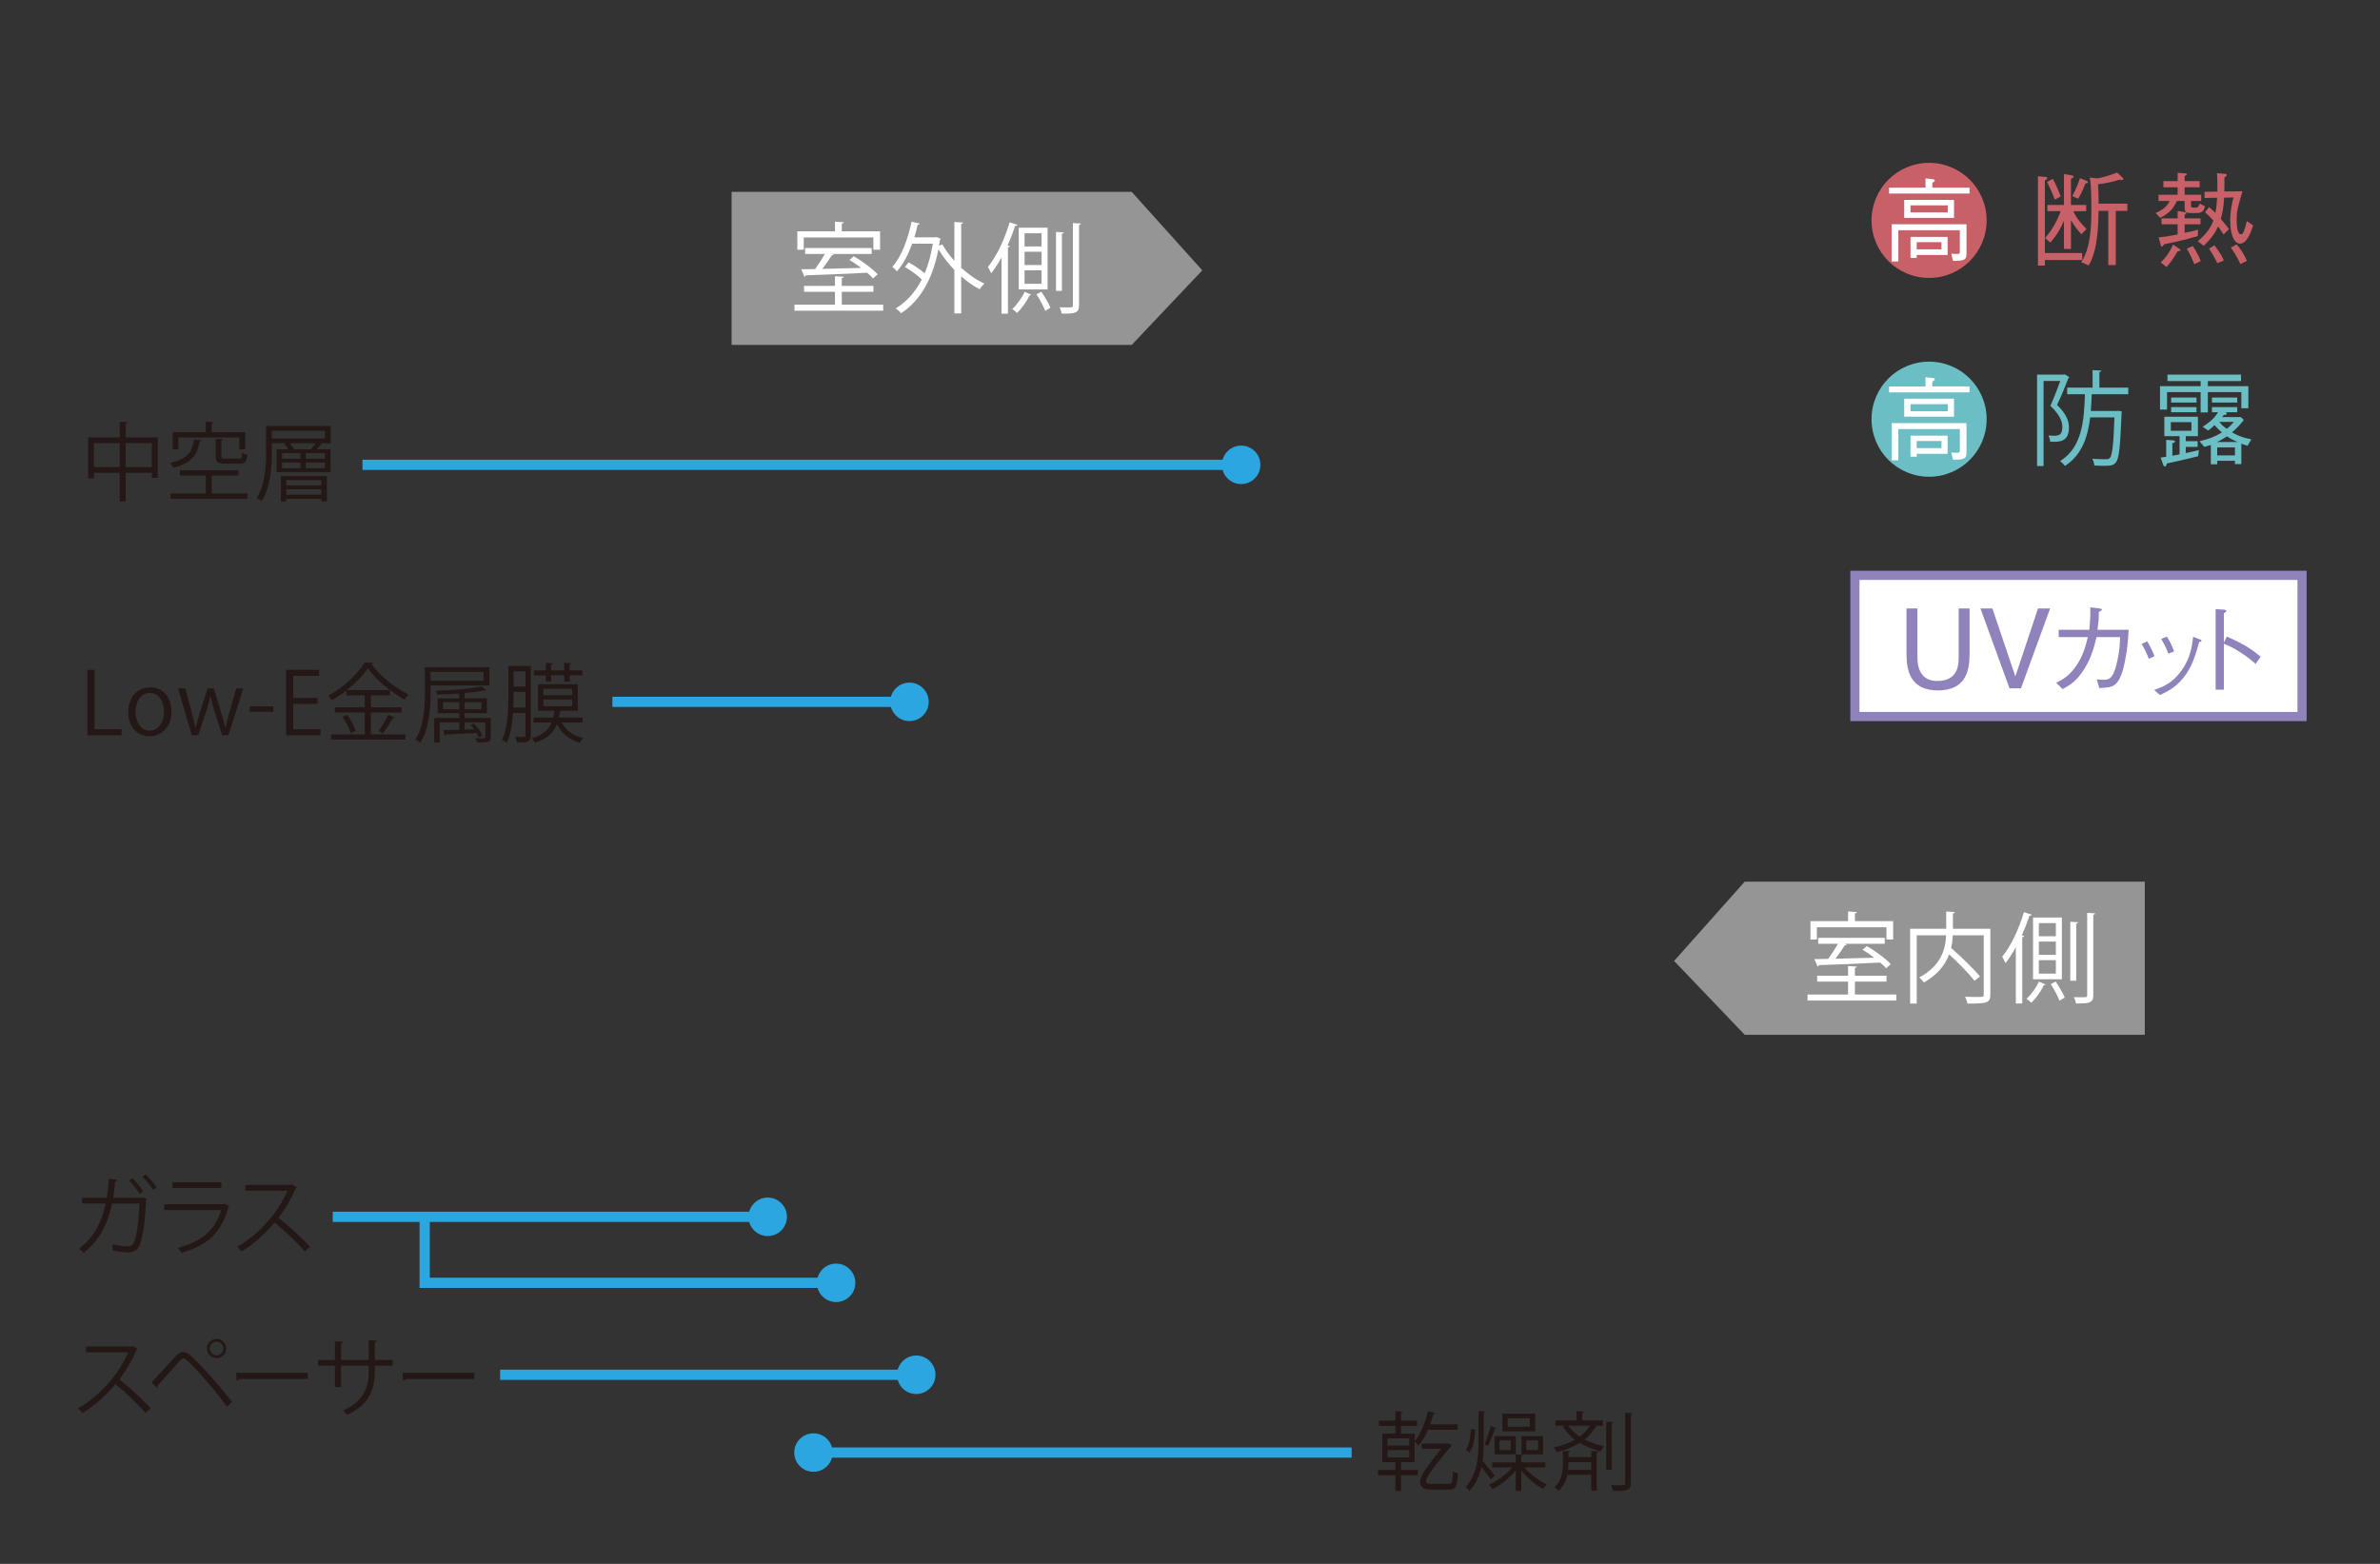 <?xml version="1.0" encoding="UTF-8"?>
<svg id="_レイヤー_2" data-name="レイヤー_2" xmlns="http://www.w3.org/2000/svg" width="350" height="230" xmlns:xlink="http://www.w3.org/1999/xlink" viewBox="0 0 350 230">
  <rect x="0" y="0" width="350" height="230" fill="#333333" stroke="none"/>
  <defs>
    <style>
      .cls-1, .cls-2 {
        fill: none;
      }

      .cls-3 {
        fill: #2ca6e0;
      }

      .cls-4 {
        fill: #6cbec5;
      }

      .cls-5 {
        fill: #9083bc;
      }

      .cls-6 {
        fill: #959596;
      }

      .cls-2 {
        stroke: #2ca6e0;
        stroke-width: 1.504px;
      }

      .cls-2, .cls-7 {
        stroke-miterlimit: 10;
      }

      .cls-8 {
        fill: #231815;
      }

      .cls-9, .cls-7 {
        fill: #fff;
      }

      .cls-10 {
        fill: #c76067;
      }

      .cls-7 {
        stroke: #9083bc;
        stroke-width: 1.347px;
      }

      .cls-11 {
        clip-path: url(#clippath);
      }
    </style>
    <clipPath id="clippath">
      <rect class="cls-1" x="0" width="350" height="230"/>
    </clipPath>
  </defs>
  <g id="_レイヤー_2-2" data-name="レイヤー_2">
    <g class="cls-11">
      <g>
        <g>
          <polygon class="cls-6" points="315.412 152.185 256.574 152.185 246.191 141.327 256.574 129.668 315.412 129.668 315.412 152.185"/>
          <g>
            <path class="cls-9" d="M272.779,146.26h6.091v.887h-13.052v-.887h5.958v-1.891h-4.548v-.872h4.548v-1.424l1.296.088c-.015.101-.103.174-.292.189v1.147h4.651v.872h-4.651v1.891ZM267.184,136.375v1.803h-.945v-2.703h5.537v-1.424l1.296.086c-.015.103-.103.176-.292.189v1.149h5.627v2.703h-.988v-1.803h-10.233ZM277.372,142.408c-.217-.262-.522-.537-.872-.842-3.27.174-6.744.305-9.011.378-.03.116-.103.187-.204.202l-.466-1.089c.597,0,1.28-.015,2.037-.03.479-.653,1.031-1.51,1.424-2.224h-2.894v-.872h9.784v.872h-5.859l.277.103c-.03.071-.146.116-.292.116-.363.58-.885,1.336-1.381,1.977,1.745-.045,3.751-.088,5.7-.146-.552-.436-1.164-.842-1.717-1.177l.64-.537c1.265.741,2.776,1.846,3.517,2.66l-.683.61Z"/>
            <path class="cls-9" d="M292.701,136.595v9.651c0,.683-.159,1.003-.653,1.177-.494.161-1.396.174-2.718.174-.043-.29-.204-.726-.35-1.001.539.013,1.061.028,1.485.028,1.205,0,1.263,0,1.263-.378v-8.693h-4.55c-.028.597-.101,1.222-.247,1.861,1.512,1.323,3.33,3.083,4.245,4.202l-.799.625c-.799-1.003-2.327-2.589-3.736-3.882-.537,1.467-1.613,2.922-3.706,4.142-.146-.217-.466-.567-.698-.741,3.315-1.788,3.867-4.243,3.953-6.207h-4.316v10.044h-.973v-11.002h5.304v-2.544l1.28.086c-.015.103-.088.176-.292.204v2.254h5.509Z"/>
            <path class="cls-9" d="M296.444,139.327c-.479.857-.988,1.656-1.525,2.325-.101-.232-.335-.726-.479-.945,1.25-1.51,2.456-4.039,3.197-6.555l1.149.363c-.045.103-.146.161-.335.161-.32.973-.698,1.946-1.119,2.877l.335.103c-.03.101-.103.159-.277.189v9.739h-.945v-8.256ZM300.805,144.793c-.028.058-.131.101-.262.116-.348.814-1.119,1.904-1.815,2.572-.161-.174-.494-.436-.713-.58.713-.64,1.467-1.717,1.833-2.531l.958.423ZM303.218,134.938v9.084h-4.243v-9.084h4.243ZM302.331,137.699v-1.934h-2.499v1.934h2.499ZM302.331,140.432v-1.949h-2.499v1.949h2.499ZM302.331,143.192v-1.977h-2.499v1.977h2.499ZM302.87,147.176c-.232-.64-.799-1.671-1.293-2.441l.726-.378c.509.754,1.089,1.745,1.336,2.355l-.769.464ZM305.616,135.634c-.013.103-.101.161-.29.189v8.418h-.872v-8.68l1.162.073ZM306.939,134.255l1.177.071c-.015.103-.086.176-.275.189v11.846c0,1.164-.597,1.222-2.544,1.222-.045-.247-.176-.67-.32-.93.391.013.756.013,1.046.013.887,0,.915,0,.915-.29v-12.121Z"/>
          </g>
        </g>
        <g>
          <polygon class="cls-6" points="166.426 50.73 107.589 50.73 107.589 28.216 166.426 28.216 176.807 39.758 166.426 50.73"/>
          <g>
            <path class="cls-9" d="M123.793,44.807h6.091v.887h-13.052v-.887h5.958v-1.891h-4.548v-.872h4.548v-1.424l1.296.088c-.015.101-.103.174-.292.189v1.147h4.651v.872h-4.651v1.891ZM118.199,34.922v1.803h-.945v-2.703h5.537v-1.424l1.296.086c-.015.103-.103.176-.292.189v1.149h5.627v2.703h-.988v-1.803h-10.233ZM128.387,40.955c-.217-.262-.522-.537-.872-.842-3.27.174-6.744.305-9.011.378-.03.116-.103.187-.204.202l-.466-1.089c.597,0,1.28-.015,2.037-.03.479-.653,1.031-1.51,1.424-2.224h-2.894v-.872h9.784v.872h-5.859l.277.103c-.03.071-.146.116-.292.116-.363.58-.885,1.336-1.381,1.977,1.745-.045,3.751-.088,5.7-.146-.552-.436-1.164-.842-1.717-1.177l.64-.537c1.265.741,2.776,1.846,3.517,2.66l-.683.61Z"/>
            <path class="cls-9" d="M141.645,32.728c-.015.101-.103.174-.292.202v6.454c1.061.975,2.254,1.803,3.416,2.327-.232.189-.537.567-.698.827-.915-.464-1.846-1.117-2.718-1.888v5.451h-1.003v-6.411c-.9-.93-1.714-1.962-2.34-3.038-.9,4.666-2.907,7.762-5.509,9.421-.159-.219-.537-.567-.784-.713,1.54-.93,2.862-2.34,3.837-4.258-.61-.597-1.613-1.338-2.471-1.833l.537-.683c.799.436,1.729,1.061,2.37,1.613.522-1.263.93-2.718,1.19-4.359h-3.038c-.58,1.613-1.336,3.051-2.237,4.069-.146-.189-.481-.494-.683-.655,1.306-1.452,2.282-3.996,2.834-6.656l1.205.29c-.028.101-.129.161-.305.161-.144.623-.305,1.248-.494,1.861h3.096l.189-.045.625.262c-.028.058-.086.131-.144.174l-.131.829.479-.189c.464.829,1.076,1.656,1.772,2.428v-5.728l1.296.088Z"/>
            <path class="cls-9" d="M147.284,37.874c-.479.857-.988,1.656-1.525,2.325-.101-.232-.335-.726-.479-.945,1.25-1.51,2.456-4.039,3.197-6.555l1.149.363c-.045.103-.146.161-.335.161-.32.973-.698,1.946-1.119,2.877l.335.103c-.03.101-.103.159-.277.189v9.739h-.945v-8.256ZM151.646,43.34c-.028.058-.131.101-.262.116-.348.814-1.119,1.904-1.815,2.572-.161-.174-.494-.436-.713-.58.713-.64,1.467-1.717,1.833-2.531l.958.423ZM154.058,33.485v9.084h-4.243v-9.084h4.243ZM153.171,36.245v-1.934h-2.499v1.934h2.499ZM153.171,38.978v-1.949h-2.499v1.949h2.499ZM153.171,41.739v-1.977h-2.499v1.977h2.499ZM153.71,45.722c-.232-.64-.799-1.671-1.293-2.441l.726-.378c.509.754,1.089,1.745,1.336,2.355l-.769.464ZM156.456,34.181c-.013.103-.101.161-.29.189v8.418h-.872v-8.68l1.162.073ZM157.779,32.801l1.177.071c-.015.103-.086.176-.275.189v11.846c0,1.164-.597,1.222-2.544,1.222-.045-.247-.176-.67-.32-.93.391.013.756.013,1.046.013.887,0,.915,0,.915-.29v-12.121Z"/>
          </g>
        </g>
        <g>
          <path class="cls-8" d="M18.485,64.336h4.72v5.945h-.872v-.746h-3.848v4.202h-.885v-4.202h-3.798v.808h-.846v-6.007h4.645v-2.312l1.137.077c-.013.088-.088.15-.251.176v2.058ZM13.802,68.689h3.798v-3.521h-3.798v3.521ZM18.485,68.689h3.848v-3.521h-3.848v3.521Z"/>
          <path class="cls-8" d="M29.638,64.751c-.026.09-.114.153-.264.165-.342,1.83-1.036,3.18-3.889,3.874-.088-.213-.303-.541-.466-.707,2.6-.567,3.27-1.704,3.508-3.444l1.111.112ZM31.129,69.939v2.638h5.238v.795h-11.273v-.795h5.163v-2.638h-3.798v-.782h8.62v.782h-3.949ZM26.231,64.347v1.729h-.846v-2.512h4.873v-1.54l1.124.077c-.013.088-.088.15-.251.176v1.287h4.922v2.512h-.872v-1.729h-8.948ZM31.722,64.538l1.085.062c-.013.088-.075.15-.254.176v2.31c0,.303.088.367.645.367h1.906c.404,0,.479-.114.518-.859.176.127.518.241.758.29-.103,1.048-.354,1.313-1.175,1.313h-2.082c-1.124,0-1.401-.226-1.401-1.098v-2.561Z"/>
          <path class="cls-8" d="M48.641,62.643v2.537h-1.654l.404.176c-.039.077-.14.101-.251.09-.153.176-.367.415-.582.629h2.058v3.345h-7.938v-3.345h1.727c-.163-.264-.391-.554-.619-.769l.254-.127h-2.058v1.186c0,2.159-.176,5.251-1.502,7.335-.15-.14-.518-.354-.733-.443,1.276-2.007,1.39-4.834,1.39-6.892v-3.723h9.505ZM47.782,64.487v-1.137h-7.801v1.137h7.801ZM41.306,73.764v-3.736h6.765v3.71h-.808v-.378h-5.173v.404h-.784ZM41.472,66.646v.821h2.713v-.821h-2.713ZM41.472,68.021v.846h2.713v-.846h-2.713ZM47.264,70.62h-5.173v.771h5.173v-.771ZM42.09,72.754h5.173v-.808h-5.173v.808ZM42.582,65.181c.277.277.529.619.655.896h2.475c.226-.264.492-.606.681-.896h-3.811ZM47.782,67.466v-.821h-2.802v.821h2.802ZM47.782,68.867v-.846h-2.802v.846h2.802Z"/>
        </g>
        <g>
          <path class="cls-8" d="M21.586,176.315c-.013.052-.052.114-.103.153-.176,3.646-.529,5.906-1.021,6.802-.505.909-1.289.922-1.654.922-.479,0-1.375-.114-2.247-.303.013-.251-.013-.632-.037-.883.945.202,1.919.303,2.209.303.453,0,.707-.114.958-.593.391-.758.694-2.866.821-5.706h-4.026c-.645,3.016-1.893,5.491-4.166,7.221-.163-.165-.492-.417-.72-.569,2.172-1.629,3.321-3.773,3.938-6.664h-3.483v-.844h3.648c.15-.885.238-1.704.303-2.765l1.248.114c-.013.127-.138.202-.314.228-.077.922-.153,1.629-.292,2.436h4.104l.189-.077.645.228ZM19.452,173.273c.567.505,1.248,1.364,1.59,1.944l-.505.352c-.316-.529-1.036-1.45-1.566-1.955l.481-.342ZM21.42,172.718c.556.529,1.263,1.362,1.603,1.931l-.518.352c-.314-.531-1.033-1.427-1.551-1.931l.466-.352Z"/>
          <path class="cls-8" d="M33.748,177.413c-.026.052-.088.101-.165.127-1.033,3.811-3.141,5.668-6.916,6.714-.114-.226-.354-.541-.531-.73,3.433-.859,5.567-2.625,6.362-5.554h-8.355v-.859h8.733l.127-.075.746.378ZM32.56,174.712h-7.193v-.834h7.193v.834Z"/>
          <path class="cls-8" d="M43.654,174.611c-.026.062-.088.114-.165.14-.681,1.603-1.489,2.991-2.524,4.342,1.377,1.098,3.446,2.978,4.621,4.278l-.771.67c-1.111-1.289-3.143-3.208-4.43-4.241-1.111,1.349-3.029,3.193-4.86,4.241-.138-.191-.44-.505-.655-.683,3.496-1.919,6.261-5.502,7.397-8.241h-6.198v-.859h6.69l.163-.062.733.417Z"/>
        </g>
        <g>
          <path class="cls-8" d="M208.031,215.041h-1.994v1.149h2.46v.769h-2.46v2.31h-.834v-2.31h-2.563v-.769h2.563v-1.149h-1.919v-4.189h1.919v-1.149h-2.411v-.769h2.411v-1.403l1.072.077c-.013.088-.075.15-.238.163v1.162h2.348v.769h-2.348v1.149h1.994v1.134c.857-.997,1.553-2.726,1.97-4.443l1.059.279c-.026.088-.127.138-.277.138-.14.505-.29,1.023-.481,1.515h4.065v.795h-4.379c-.391.909-.859,1.717-1.377,2.335-.127-.163-.404-.453-.58-.593v3.029ZM204.055,211.545v1.046h3.182v-1.046h-3.182ZM204.055,213.262v1.085h3.182v-1.085h-3.182ZM213.497,212.49c-.013.064-.052.14-.101.189-3.433,4.129-3.674,4.746-3.674,5.15,0,.292.266.404.694.404h2.677c.43,0,.531-.213.567-1.828.215.125.518.238.758.29-.101,2.056-.404,2.385-1.338,2.385h-2.664c-1.098,0-1.577-.417-1.577-1.124,0-.531.127-1.225,3.117-4.883h-2.89v-.771h3.672l.202-.026.556.215Z"/>
          <path class="cls-8" d="M218.191,211.949c0,.984-.026,1.968-.165,2.915.43.466,1.515,1.779,1.781,2.121l-.58.606c-.254-.417-.885-1.238-1.364-1.843-.277,1.274-.808,2.475-1.755,3.534-.125-.163-.391-.443-.567-.554,1.704-1.931,1.893-4.394,1.893-6.778v-4.406l.997.064c-.011.088-.075.15-.238.163v4.179ZM215.553,213.249c.505-.681.72-1.919.756-3.094l.619.09c-.037,1.248-.238,2.587-.834,3.369l-.541-.365ZM220.084,210.067c-.039.064-.14.101-.264.101-.228.72-.645,1.805-.986,2.501-.011,0-.518-.266-.518-.266.316-.72.72-1.906.922-2.713l.846.378ZM227.266,215.81h-3.068c.821,1.023,2.133,2.02,3.296,2.501-.189.163-.443.44-.569.655-1.098-.567-2.359-1.629-3.205-2.713v3.016h-.821v-3.004c-.922,1.124-2.258,2.183-3.407,2.739-.127-.189-.367-.479-.544-.645,1.186-.492,2.563-1.502,3.433-2.55h-2.941v-.73h3.459v-1.188l1.061.077c-.013.075-.077.138-.241.163v.947h3.547v.73ZM222.911,211.203v2.688h-3.117v-2.688h3.117ZM222.166,213.262v-1.427h-1.652v1.427h1.652ZM225.777,207.91v2.6h-4.836v-2.6h4.836ZM224.97,209.841v-1.263h-3.257v1.263h3.257ZM223.745,213.891v-2.688h3.18v2.688h-3.18ZM224.465,211.835v1.427h1.717v-1.427h-1.717Z"/>
          <path class="cls-8" d="M234.459,209.676l.417.127c-.049.075-.138.114-.29.114-.378.694-.909,1.287-1.566,1.792.885.455,1.843.746,2.866,1.01-.202.189-.391.479-.479.746-1.111-.316-2.159-.683-3.092-1.25-.986.606-2.146,1.048-3.384,1.351-.075-.189-.29-.505-.443-.683,1.124-.251,2.198-.629,3.117-1.147-.642-.492-1.248-1.111-1.792-1.919l.391-.14h-1.463v-.769h3.092v-1.364l1.087.064c-.013.088-.077.15-.241.176v1.124h3.068v.769h-1.289ZM234.006,214.308v-.909l1.059.077c-.013.088-.088.15-.251.163v5.579h-.808v-2.31h-3.508c-.165.831-.531,1.665-1.289,2.333-.15-.15-.44-.378-.632-.505,1.124-.997,1.263-2.385,1.263-3.483v-1.856l1.061.064c-.013.088-.09.15-.254.176v.668h3.358ZM230.609,209.676c.505.681,1.074,1.199,1.693,1.616.619-.453,1.134-.984,1.489-1.616h-3.182ZM230.648,215.053c0,.378,0,.655-.039,1.124h3.397v-1.124h-3.358ZM237.274,209.145c-.013.09-.088.153-.251.178v6.815h-.808v-7.055l1.059.062ZM239.003,207.783l1.085.062c-.024.088-.088.153-.251.178v10.108c0,1.023-.443,1.162-2.612,1.137-.052-.228-.176-.606-.303-.844.417.011.795.011,1.111.011.87,0,.971,0,.971-.303v-10.349Z"/>
        </g>
        <g>
          <path class="cls-8" d="M20.247,198.377c-.026.062-.088.114-.165.14-.681,1.603-1.489,2.991-2.524,4.342,1.377,1.098,3.446,2.978,4.621,4.278l-.771.67c-1.111-1.289-3.143-3.208-4.43-4.241-1.111,1.349-3.029,3.193-4.86,4.241-.138-.191-.44-.505-.655-.683,3.496-1.919,6.261-5.502,7.395-8.241h-6.196v-.859h6.69l.163-.062.733.417Z"/>
          <path class="cls-8" d="M22.293,203.312c.96-1.01,2.954-3.231,3.674-4.0.327-.329.655-.481.984-.481.342,0,.681.178,1.023.481,1.629,1.489,4.254,4.404,6.16,6.879l-.758.694c-1.792-2.488-4.43-5.479-5.844-6.791-.215-.202-.378-.316-.544-.316-.163,0-.314.127-.516.316-.593.645-2.436,2.765-3.283,3.674.013.024.013.062.013.088,0,.101-.052.202-.127.264l-.782-.808ZM31.86,196.912c.771,0,1.401.632,1.401,1.414,0,.784-.629,1.414-1.401,1.414-.795,0-1.427-.629-1.427-1.414,0-.808.657-1.414,1.427-1.414ZM32.844,198.326c0-.554-.44-1.01-.984-1.01-.554,0-1.01.455-1.01,1.01,0,.544.455.999,1.01.999.569,0,.984-.481.984-.999Z"/>
          <path class="cls-8" d="M34.726,201.911h10.54v.896h-10.059c-.077.127-.241.215-.404.241l-.077-1.137Z"/>
          <path class="cls-8" d="M57.759,200.863h-2.638v.872c0,2.411-.743,4.86-4.039,6.349-.163-.202-.428-.455-.655-.632,3.205-1.388,3.798-3.635,3.798-5.704v-.885h-4.076v3.143h-.896v-3.143h-2.475v-.857h2.475v-2.739l1.212.075c-.013.127-.127.241-.316.266v2.398h4.076v-2.903l1.212.075c-.013.114-.114.215-.316.238v2.589h2.638v.857Z"/>
          <path class="cls-8" d="M59.211,201.911h10.54v.896h-10.059c-.077.127-.241.215-.404.241l-.077-1.137Z"/>
        </g>
        <g>
          <path class="cls-8" d="M17.88,108.132h-5.025v-9.619h1.048v8.723h3.977v.896Z"/>
          <path class="cls-8" d="M25.208,104.634c0,2.563-1.691,3.648-3.218,3.648-1.768,0-3.13-1.326-3.13-3.547,0-2.346,1.463-3.646,3.218-3.646,1.88,0,3.13,1.437,3.13,3.545ZM22.039,101.908c-1.489,0-2.108,1.465-2.108,2.791,0,1.528.846,2.763,2.084,2.763,1.248,0,2.118-1.235,2.118-2.789,0-1.225-.593-2.765-2.095-2.765Z"/>
          <path class="cls-8" d="M35.778,101.24l-2.183,6.892h-.935l-1.085-3.459c-.254-.782-.443-1.476-.606-2.271h-.039c-.163.819-.378,1.538-.632,2.284l-1.147,3.446h-.947l-2.032-6.892h1.087l.958,3.609c.189.771.378,1.478.518,2.185h.039c.15-.683.378-1.427.606-2.172l1.147-3.622h.909l1.098,3.56c.241.808.443,1.54.606,2.234h.039c.127-.683.316-1.401.544-2.221l1.01-3.573h1.046Z"/>
          <path class="cls-8" d="M36.749,103.878h3.446v.808h-3.446v-.808Z"/>
          <path class="cls-8" d="M47.148,108.132h-5.075v-9.619h4.86v.883h-3.811v3.257h3.584v.87h-3.584v3.725h4.026v.883Z"/>
          <path class="cls-8" d="M54.532,104.787v3.231h5.098v.756h-10.955v-.756h4.971v-3.231h-4.404v-.758h4.404v-1.766h-2.713v-.72c-.681.531-1.414,1.023-2.144,1.439-.127-.189-.354-.492-.531-.67,2.209-1.173,4.379-3.193,5.378-4.896l1.235.075c-.024.101-.127.165-.251.189,1.225,1.693,3.496,3.521,5.453,4.469-.202.215-.417.492-.569.746-1.968-1.087-4.228-2.928-5.414-4.596-.668,1.023-1.792,2.172-3.092,3.195h6.349v.769h-2.814v1.766h4.505v.758h-4.505ZM51.552,107.803c-.163-.645-.668-1.641-1.186-2.385l.694-.266c.531.707,1.059,1.693,1.238,2.335l-.746.316ZM58.04,105.533c-.039.075-.14.112-.277.101-.367.655-.973,1.59-1.452,2.196l-.632-.316c.468-.632,1.085-1.667,1.414-2.398l.947.417Z"/>
          <path class="cls-8" d="M71.967,100.823h-8.645v1.036c0,2.17-.178,5.264-1.504,7.358-.15-.14-.529-.365-.73-.443,1.274-2.02,1.388-4.858,1.388-6.916v-3.736h9.492v2.701ZM71.107,98.816h-7.786v1.313h7.786v-1.313ZM72.169,105.595v2.802c0,.782-.417.795-2.032.795-.039-.202-.14-.44-.228-.629.354.011.67.024.909.024.505,0,.556,0,.556-.189v-2.17h-3.042v1.072l1.388-.049c-.163-.215-.339-.43-.531-.619l.518-.202c.531.518,1.048,1.261,1.238,1.779l-.544.228c-.075-.189-.189-.417-.316-.645-1.691.101-3.407.189-4.518.241-.013.101-.075.15-.163.163l-.241-.808c.645-.013,1.478-.037,2.374-.062v-1.098h-2.879v2.991h-.795v-3.622h3.674v-.707h-3.169v-2.183h3.169v-.707c-1.087.075-2.209.138-3.257.163-.026-.153-.114-.404-.189-.567,2.372-.09,5.251-.303,6.765-.632l.619.554c-.026.026-.064.039-.114.039-.039,0-.075,0-.127-.013-.756.153-1.779.277-2.903.378v.784h3.27v2.183h-3.27v.707h3.837ZM65.15,104.321h2.387v-1.048h-2.387v1.048ZM70.794,103.272h-2.462v1.048h2.462v-1.048Z"/>
          <path class="cls-8" d="M78.062,97.946v10.212c0,.958-.417,1.059-2.032,1.033-.026-.215-.153-.58-.254-.808.303.013.582.013.797.013.629,0,.705,0,.705-.238v-3.309h-1.828c-.101,1.528-.354,3.143-.935,4.381-.153-.14-.492-.329-.694-.404.87-1.818.935-4.394.935-6.273v-4.606h3.306ZM75.524,102.54c0,.468-.013.984-.026,1.515h1.779v-2.297h-1.753v.782ZM77.277,98.741h-1.753v2.234h1.753v-2.234ZM85.684,106.263h-3.079c.58,1.137,1.678,1.957,3.167,2.286-.176.163-.417.479-.516.694-1.592-.455-2.716-1.414-3.345-2.778-.455,1.225-1.338,2.185-3.244,2.765-.088-.189-.303-.505-.479-.657,1.678-.466,2.499-1.248,2.926-2.31h-2.649v-.73h2.877c.077-.316.14-.657.176-1.01h-2.385v-3.889h5.831v3.889h-2.385c-.026.075-.101.125-.254.138-.037.303-.088.593-.15.872h3.508v.73ZM80.257,100.256v-.935h-1.755v-.72h1.755v-1.124l1.036.064c-.013.088-.075.15-.241.176v.883h1.919v-1.124l1.048.064c-.013.088-.077.15-.241.176v.883h1.856v.72h-1.856v.935h-.808v-.935h-1.919v.935h-.795ZM79.916,101.291v.958h4.241v-.958h-4.241ZM79.916,102.881v.984h4.241v-.984h-4.241Z"/>
        </g>
        <g>
          <line class="cls-2" x1="53.306" y1="68.364" x2="182.523" y2="68.364"/>
          <path class="cls-3" d="M182.523,71.192c1.562,0,2.828-1.267,2.828-2.828,0-1.562-1.267-2.829-2.828-2.829s-2.828,1.267-2.828,2.829c0,1.562,1.267,2.828,2.828,2.828Z"/>
        </g>
        <g>
          <line class="cls-2" x1="90.057" y1="103.223" x2="133.744" y2="103.223"/>
          <path class="cls-3" d="M133.744,106.051c1.562,0,2.828-1.267,2.828-2.828,0-1.562-1.266-2.829-2.828-2.829s-2.828,1.267-2.828,2.829c0,1.562,1.267,2.828,2.828,2.828Z"/>
        </g>
        <g>
          <line class="cls-2" x1="48.932" y1="178.96" x2="112.901" y2="178.96"/>
          <path class="cls-3" d="M112.901,181.788c1.562,0,2.828-1.267,2.828-2.828,0-1.562-1.267-2.829-2.828-2.829s-2.828,1.267-2.828,2.829c0,1.562,1.267,2.828,2.828,2.828Z"/>
        </g>
        <g>
          <line class="cls-2" x1="73.548" y1="202.19" x2="134.743" y2="202.19"/>
          <path class="cls-3" d="M134.743,205.018c1.562,0,2.828-1.267,2.828-2.828,0-1.562-1.266-2.829-2.828-2.829-1.562,0-2.828,1.267-2.828,2.829,0,1.562,1.266,2.828,2.828,2.828Z"/>
        </g>
        <g>
          <line class="cls-2" x1="198.771" y1="213.631" x2="119.628" y2="213.631"/>
          <path class="cls-3" d="M119.628,210.802c-1.562,0-2.828,1.267-2.828,2.829,0,1.562,1.266,2.828,2.828,2.828,1.562,0,2.828-1.267,2.828-2.828,0-1.562-1.266-2.829-2.828-2.829Z"/>
        </g>
        <g>
          <polyline class="cls-2" points="62.454 178.96 62.454 188.668 122.955 188.668"/>
          <path class="cls-3" d="M122.955,191.496c1.562,0,2.828-1.267,2.828-2.829,0-1.562-1.266-2.828-2.828-2.828-1.562,0-2.828,1.267-2.828,2.828,0,1.562,1.266,2.829,2.828,2.829Z"/>
        </g>
        <g>
          <g>
            <circle class="cls-10" cx="283.689" cy="32.414" r="8.464"/>
            <path class="cls-9" d="M277.8,28.47v-.872h5.362v-1.358l1.089.12c.079.015.281.041.281.176,0,.12-.095.174-.363.348v.713h5.468v.872h-11.838ZM288.791,38.2c-.322.148-.752.161-1.586.161l-.256-1.048c.309.013.685.041.834.041.43,0,.43-.095.43-.524v-2.969h-9.043v4.596h-.982v-5.47h11.006v4.112c0,.511,0,.913-.404,1.102ZM280.03,32.045v-2.647h7.326v2.647h-7.326ZM286.441,30.204h-5.483v1.036h5.483v-1.036ZM281.871,37.502v.43h-.913v-3.092h5.455v2.662h-4.542ZM285.513,35.62h-3.642v1.048h3.642v-1.048Z"/>
            <g>
              <path class="cls-10" d="M300.717,38.241v.819h-1.016v-13.142l1.076.105c.183.015.303.075.303.183,0,.135-.198.243-.363.318v10.686h5.489v1.031h-5.489ZM306.084,34.451c-.606-.666-.986-1.167-1.532-2.06v4.228h-1.031v-4.138c-.393.924-.879,1.895-2,3.197l-.773-.666c1.046-1.227,1.727-2.441,2.303-3.955h-1.97v-.909h2.441v-4.548l1.091.183c.138.03.333.075.333.198,0,.135-.15.213-.393.318v3.85h2.245v.909h-1.897c.183.408.516,1.167,1.942,2.636l-.758.758ZM302.172,29.36c-.408-1.094-.681-1.699-1.137-2.608l.864-.44c.576,1.121.894,1.91,1.152,2.578l-.879.471ZM306.675,26.979c-.318.879-.621,1.5-1.061,2.258l-.864-.393c.606-1.154.909-1.987,1.137-2.638l.971.393c.075.03.196.107.196.198,0,.135-.12.15-.378.183ZM311.146,31.012v7.971h-1.106v-7.971h-1.424c-.03,1.94-.092,5.758-1.454,8.018l-1.106-.471c1.347-1.985,1.5-5.032,1.5-7.835,0-1.091-.015-2.533-.105-3.609-.03-.423-.077-.666-.138-.999l1.121.12c.138,0,1.259-.288,1.485-.363.683-.198,1.137-.395,1.424-.501l.788.743c.03.03.122.135.122.211,0,.122-.122.153-.198.153-.105,0-.183-.03-.318-.06-1.182.363-2.075.544-3.199.681.077,1.502.077,1.637.077,2.851h4.228v1.061h-1.697Z"/>
              <path class="cls-10" d="M323.044,31.33h-.954c-.758,0-.819-.38-.819-.788v-.986h-1.152c-.455,1.031-.971,1.729-2.441,2.486l-.668-.713c1.184-.546,1.697-1.014,2.047-1.772h-1.622v-.909h2.804v-1.106h-2.093v-.909h2.093v-1.212l1.106.075c.06,0,.243.015.243.135,0,.138-.183.198-.318.258v.743h2.213v.909h-2.213v1.106h2.441v.909h-1.502v.591c0,.395.06.395.621.395.288,0,.455-.03.653-.593l.788.395c-.168.546-.303.986-1.229.986ZM321.271,32.982v1.257c.728-.135,1.242-.258,1.97-.453l-.03.939c-2.015.591-4.366,1.091-4.971,1.197-.062.122-.153.348-.303.348-.077,0-.122-.06-.168-.211l-.333-1.137c.834-.077,1.439-.168,2.804-.44v-1.5h-2.365v-.864h2.365v-1.091l1.091.165c.09.015.213.03.213.122,0,.135-.198.213-.273.243v.561h2.333v.864h-2.333ZM320.225,36.967c-.531.969-1.046,1.682-1.637,2.303l-.834-.681c.743-.713,1.289-1.454,1.82-2.608l.909.591c.06.047.183.138.183.198,0,.153-.258.168-.44.198ZM322.696,38.862c-.105-.258-.576-1.424-1.106-2.29l.864-.393c.501.728.894,1.439,1.182,2.213l-.939.471ZM329.457,35.831c-1.046,0-1.485-1.637-1.485-3.412,0-.273,0-1.622.483-3.379l-1.379.03c-.062,1.562-.335,2.576-.486,3.124.849,1.001,1.031,1.259,1.197,1.502l-.788.786c-.135-.18-.681-1.014-.804-1.182-.348.758-.909,1.727-2.121,2.849l-.864-.666c1.439-1.259,1.893-2.045,2.288-3.046-.486-.546-.666-.713-1.229-1.227l.593-.743c.165.12.241.198.939.834.138-.743.183-1.229.243-2.213l-1.85.03v-.909l1.88-.03c.015-.333.03-1.727-.045-2.716l1.212.107c.062,0,.23.015.23.165,0,.153-.168.258-.35.348.015.425,0,1.577-.015,2.078l2.668-.03c-.758,2.593-.849,2.926-.849,4.17,0,.498,0,2.151.621,2.151.333,0,.41-.243.879-1.94l.911.636c-.638,2.153-1.379,2.683-1.88,2.683ZM326.09,38.71c-.288-.591-.636-1.227-1.227-2.138l.786-.498c.941,1.197,1.229,1.863,1.381,2.243l-.941.393ZM329.457,38.847c-.455-1.137-1.182-2.123-1.394-2.426l.864-.471c.666.758,1.076,1.472,1.5,2.411l-.969.486Z"/>
            </g>
          </g>
          <g>
            <circle class="cls-4" cx="283.689" cy="61.652" r="8.464"/>
            <path class="cls-9" d="M277.8,57.708v-.872h5.362v-1.358l1.089.12c.079.015.281.041.281.176,0,.12-.095.174-.363.348v.713h5.468v.872h-11.838ZM288.791,67.439c-.322.148-.752.161-1.586.161l-.256-1.048c.309.013.685.041.834.041.43,0,.43-.095.43-.524v-2.969h-9.043v4.596h-.982v-5.47h11.006v4.112c0,.511,0,.913-.404,1.102ZM280.03,61.283v-2.647h7.326v2.647h-7.326ZM286.441,59.442h-5.483v1.036h5.483v-1.036ZM281.871,66.74v.43h-.913v-3.092h5.455v2.662h-4.542ZM285.513,64.858h-3.642v1.048h3.642v-1.048Z"/>
            <g>
              <path class="cls-4" d="M303.635,55.053l.681.408c-.03.045-.075.107-.135.138-.44,1.169-1.079,2.716-1.669,3.96,1.289,1.244,1.745,2.292,1.745,3.294,0,2.215-1.472,2.155-2.761,2.108-.015-.273-.122-.666-.258-.909.408.03.804.03,1.091.03.213-.03.395-.077.563-.168.273-.153.393-.591.393-1.061,0-.486-.03-1.549-1.76-3.171.531-1.154,1.076-2.595,1.457-3.657h-2.458v12.517h-.956v-13.443h3.899l.168-.045ZM312.98,57.981h-5.371c-.03.819-.075,1.637-.138,2.458h3.749l.228-.015.561.06c0,.075-.015.213-.015.333-.198,4.933-.363,6.632-.834,7.178-.32.41-.623.516-1.777.516-.408,0-.894-.015-1.394-.045-.017-.303-.138-.728-.305-1.001.896.075,1.762.075,2.11.075.228,0,.348-.045.486-.183.333-.378.531-1.897.668-5.977h-3.566c-.348,2.866-1.214,5.537-3.717,7.146-.153-.228-.471-.546-.713-.713,3.231-1.987,3.534-5.917,3.657-9.831h-2.61v-.971h3.734v-2.58l1.304.075c-.015.107-.092.183-.303.213v2.292h4.247v.971Z"/>
              <path class="cls-4" d="M329.607,60.037v-2.365h-4.924v2.986h-1.061v-2.986h-4.941v2.561h-1.031v-3.44h5.973v-.743h-4.881v-.954h10.822v.954h-4.879v.743h5.955v3.244h-1.031ZM323.256,67.101c-1.803.453-3.442.819-4.608,1.059-.075.303-.12.453-.273.453-.135,0-.226-.165-.258-.258l-.378-1.061c.122-.015.698-.105.819-.12v-2.486l1.014.075c.258.015.288.153.288.183,0,.12-.258.198-.393.243v1.833c.168-.03.909-.165,1.061-.193v-2.683h-2.243v-2.851h4.941v2.851h-1.79v.743h1.745v.834h-1.745v.909c.743-.153,1.199-.258,1.94-.44l-.12.911ZM322.272,62.083h-3.034v1.274h3.034v-1.274ZM319.286,59.204v-.743h3.73v.743h-3.73ZM319.286,60.628v-.758h3.728v.758h-3.728ZM330.516,65.569c-.288-.105-.606-.213-.909-.318v2.999h-.939v-.483h-2.608v.516h-.939v-2.834c-.546.165-.621.18-.956.273l-.711-.834c1.379-.318,2.198-.623,3.319-1.304-.243-.168-.438-.32-1.106-1.061-.423.423-.606.561-.954.788l-.788-.548c1.5-.969,1.955-1.622,2.258-2.136h-.894v-.758h3.712v.758h-1.712c.135.12.18.15.18.226,0,.138-.135.153-.423.168-.183.213-.213.228-.273.318h2.759l.438.425c-.651.819-.984,1.182-1.742,1.82.954.531,1.637.804,2.849,1.029l-.561.956ZM325.289,59.204v-.743h3.712v.743h-3.712ZM327.487,64.175c-.758.486-.956.606-1.472.834h3.092c-.606-.228-.894-.38-1.62-.834ZM328.668,65.797h-2.608v1.182h2.608v-1.182ZM326.38,62.052c.348.453.621.696,1.106,1.014.318-.258.453-.393,1.029-1.014h-2.136Z"/>
            </g>
          </g>
          <g>
            <rect class="cls-7" x="272.778" y="84.616" width="65.76" height="20.766"/>
            <g>
              <path class="cls-5" d="M281.972,89.488v7.26c0,.853.161,1.562.483,2.125.479.853,1.285,1.28,2.419,1.28,1.36,0,2.284-.462,2.771-1.384.264-.501.395-1.175.395-2.022v-7.26h1.607v6.596c0,1.444-.196,2.554-.587,3.334-.715,1.416-2.069,2.125-4.058,2.125s-3.341-.709-4.052-2.125c-.389-.78-.584-1.891-.584-3.334v-6.596h1.605Z"/>
              <path class="cls-5" d="M293.002,89.488l3.371,10.001,3.332-10.001h1.781l-4.282,11.746h-1.687l-4.273-11.746h1.757Z"/>
              <path class="cls-5" d="M307.246,92.625c.183-1.667.165-2.638.15-3.304l1.457.183c.105.015.241.03.241.15,0,.06,0,.138-.438.348,0,.986-.06,1.607-.198,2.623h4.578c-.06,1.106-.168,3.077-.698,5.335-.09.395-.486,2.062-1.274,2.698-.483.408-1.044.453-2.333.546l-.393-1.304c.258.047.468.077.939.077.728,0,1.394,0,1.94-2.138.501-1.925.531-3.214.561-4.138h-3.47c-.303,1.257-.668,2.819-1.697,4.531-1.184,1.94-2.183,2.501-3.274,3.122l-.956-.939c.864-.423,1.82-.894,2.911-2.441,1.076-1.545,1.454-3.062,1.742-4.273h-4.288v-1.076h4.501Z"/>
              <path class="cls-5" d="M315.76,94.32c.228.38.728,1.229,1.076,2.183l-.834.395c-.333-.941-.773-1.729-1.061-2.183l.819-.395ZM316.792,101.474c1.289-.471,2.698-.969,4.063-2.924,1.287-1.835,1.5-3.517,1.667-4.896l.786.303c.35.105.44.183.44.258,0,.105-.045.12-.348.228-.395,1.5-.939,3.289-1.865,4.636-1.272,1.865-2.621,2.533-3.88,3.139l-.864-.743ZM318.642,93.624c.303.423.756,1.257,1.076,2.168l-.834.348c-.365-.971-.849-1.82-1.061-2.168l.819-.348Z"/>
              <path class="cls-5" d="M327.48,93.624c2.578,1.121,3.594,1.835,4.974,2.956l-.743,1.061c-.455-.395-1.031-.909-2.078-1.592-1.212-.804-1.91-1.091-2.591-1.364v6.746h-1.212v-11.838l1.152.06c.075,0,.423.015.423.213,0,.09-.12.165-.363.333v4.288l.438-.864Z"/>
            </g>
          </g>
        </g>
      </g>
    </g>
  </g>
</svg>